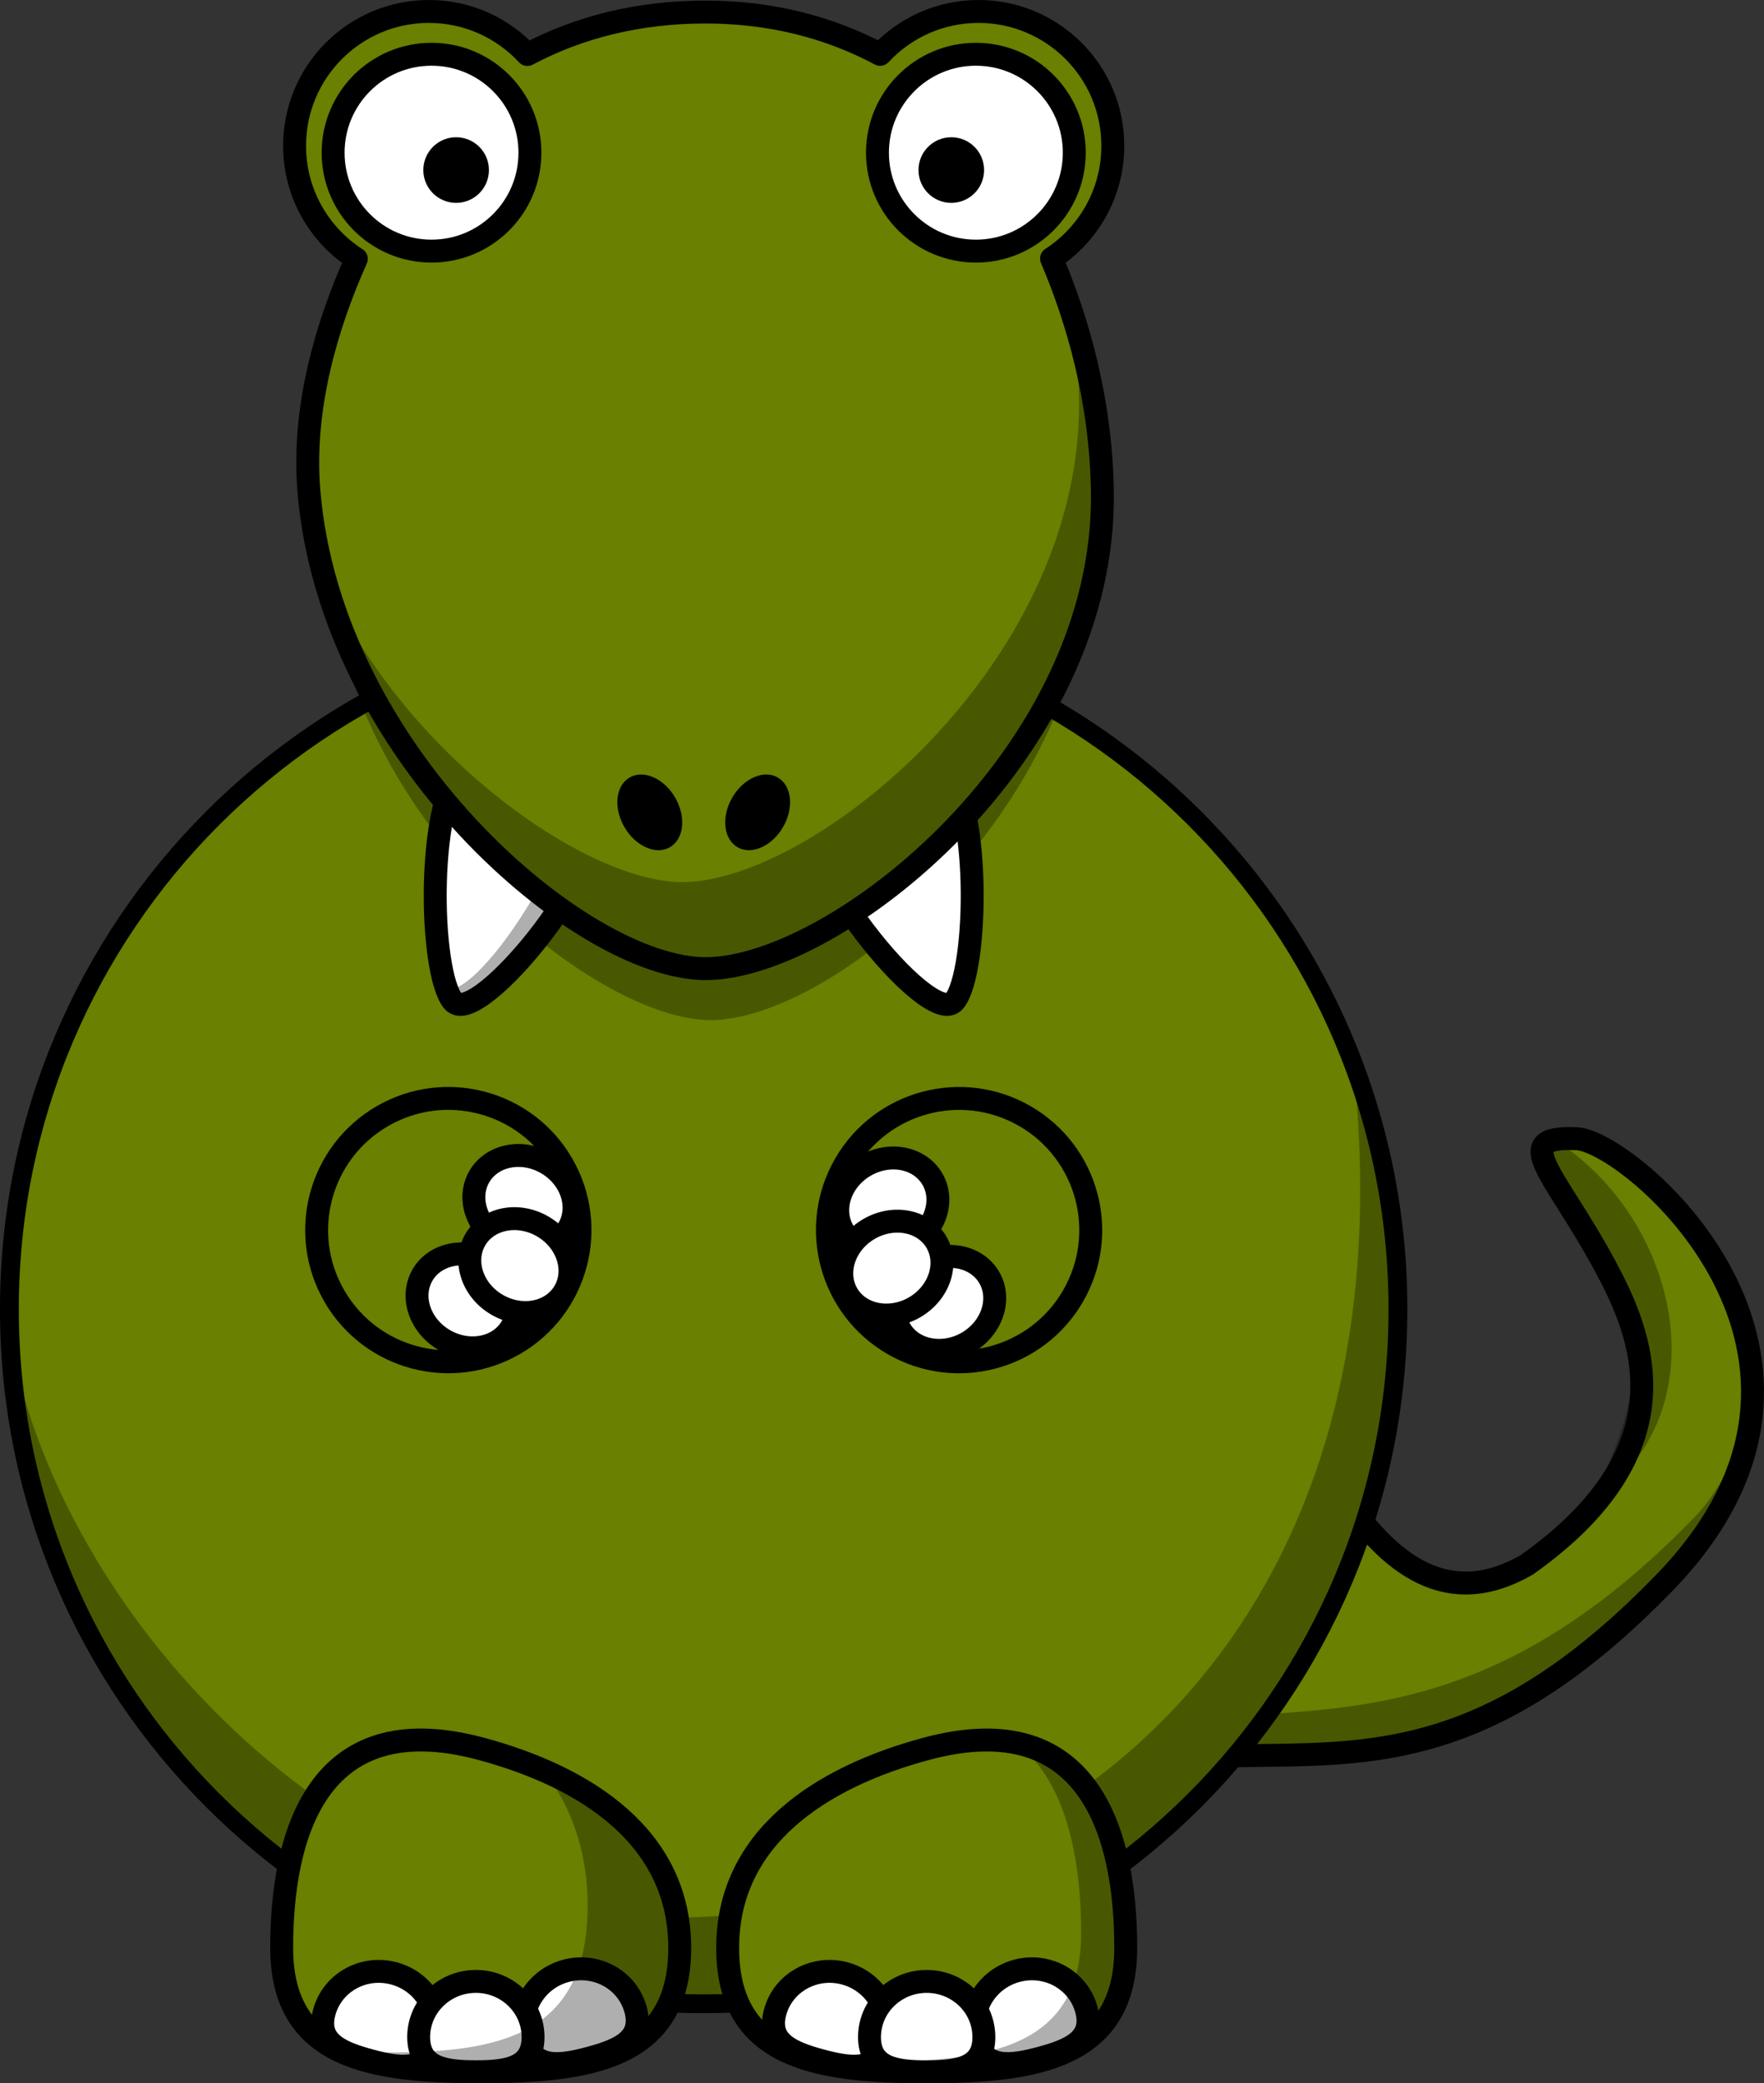 <?xml version="1.0"?>
<svg xmlns:rdf="http://www.w3.org/1999/02/22-rdf-syntax-ns#" xmlns="http://www.w3.org/2000/svg" xmlns:cc="http://web.resource.org/cc/" xmlns:dc="http://purl.org/dc/elements/1.1/" id="Layer_1" xml:space="preserve" height="363.55" width="307.85" version="1.0" viewBox="0 0 307.846 363.547">
<rect x="0" y="0" width="307.846" height="363.547" fill="#333333" stroke="none"/>
<g id="g236">
	<g id="layer1_1_" transform="translate(-200.08 -237.53)">
		<path id="path3229" d="m342.85 388.13c63.82-53.39 69.87 153.36 123.65 122.5 28.87-20.41 19.97-40.49 13.73-52.12-8.69-16.21-17.14-22.82-4.97-22.26 9.27 0.43 53.64 37.93 15.3 77.47-53.35 55.01-77.58 8.92-135.62 49.01-49.35 34.08-11.5-173.77-12.09-174.6z" stroke="#000" stroke-width="4" fill="#698000"/>
		<path id="path3334" fill-opacity=".314" d="m507.8 481.67c-2.96 5.31-6.52 15-11.92 20.56-53.34 55.01-86.9 19.3-130.48 49.28-20.08 13.81-25.7 14.15-25.4 9.59-6.73 11.35-10.34 22.48 20.81 0.97 58.04-40.09 82.25 6.35 135.05-54.07 9.05-9.34 9.28-17.85 11.94-26.33zm-36.49-45.25c-3.54 3.54 3.23 11.21 6.41 16.29 4.15 10.25 14.65 18.59-0.08 46.94 23.23-15.35 15.57-49.52-6.33-63.23z"/>
	</g>
	<g id="g241">
		<path id="path2383" stroke-linejoin="round" d="m243.96 228.48c0.02 66.93-54.23 121.2-121.16 121.2-66.932-0.01-121.18-54.28-121.16-121.21-0.015-66.93 54.24-121.19 121.17-121.19s121.18 54.28 121.15 121.2z" stroke="#000" stroke-linecap="round" stroke-width="3.287" fill="#698000"/>
		<path id="path3221" fill-opacity=".314" d="m236.64 186.92c0.09 1.86 0 3.76 0.14 5.63 7.34 94.55-54.28 142.15-121.16 142.15-52.278 0-103.5-48.6-113.86-100.61 2.935 64.28 56.049 115.56 121.05 115.56 66.88 0.01 121.16-54.27 121.16-121.15 0-14.6-2.58-28.61-7.33-41.58z"/>
	</g>
	<g id="g245">
		<g id="g247">
			<path id="path3245" stroke-linejoin="round" d="m49.158 339.91c-0.007 19.19 15.546 21.63 34.732 21.63 19.19 0 34.74-2.44 34.73-21.63 0.01-19.18-16.19-29.77-34.727-34.74-28.83-7.73-34.74 15.55-34.735 34.74z" stroke="#000" stroke-linecap="round" stroke-width="4" fill="#698000"/>
			<g id="g250" stroke-linejoin="round" stroke="#000" stroke-linecap="round" stroke-width="4" fill="#fff">
				<path id="path3239" d="m110.93 350.73c1.39 5.19-2.75 7-8.08 8.43-5.325 1.43-9.818 1.92-11.206-3.26-1.391-5.18 1.802-10.54 7.127-11.97 5.329-1.43 10.769 1.62 12.159 6.8z"/>
				<path id="path3241" d="m75.869 356.35c-1.389 5.18-5.882 4.69-11.208 3.26s-9.467-3.25-8.076-8.43c1.388-5.18 6.832-8.23 12.158-6.8 5.325 1.42 8.517 6.78 7.126 11.97z"/>
				<path id="path3243" d="m93.027 355.5c0.002 5.36-4.468 6.04-9.982 6.04s-9.983-0.68-9.981-6.05c-0.002-5.36 4.469-9.71 9.982-9.71 5.515 0 9.983 4.35 9.981 9.72z"/>
			</g>
			<path id="path3297" fill-opacity=".314" d="m94.888 308.97c4.751 6.23 7.672 14 7.662 23.61 0.01 22.69-15.55 25.59-34.736 25.59-2.97 0-5.842-0.09-8.593-0.29 6.294 3.05 15.017 3.67 24.666 3.67 19.183 0 34.743-2.46 34.743-21.65 0-15.25-10.24-25.05-23.742-30.93z"/>
		</g>
		<g id="g256">
			<path id="path3220" stroke-linejoin="round" d="m196.46 339.92c0 19.18-15.55 21.63-34.74 21.63-19.18 0-34.74-2.45-34.73-21.64-0.01-19.18 16.2-29.77 34.73-34.74 28.84-7.72 34.74 15.56 34.74 34.75z" stroke="#000" stroke-linecap="round" stroke-width="4" fill="#698000"/>
			<g id="g259" stroke-linejoin="round" stroke="#000" stroke-linecap="round" stroke-width="4" fill="#fff">
				<path id="path3235_1_" d="m189.6 350.74c1.4 5.18-2.75 7-8.07 8.42-5.33 1.43-9.82 1.93-11.21-3.26-1.39-5.18 1.8-10.54 7.13-11.97 5.32-1.42 10.77 1.62 12.15 6.81z"/>
				<path id="path3237" d="m154.54 356.35c-1.38 5.19-5.88 4.69-11.2 3.26-5.33-1.43-9.47-3.24-8.08-8.43 1.39-5.18 6.83-8.23 12.16-6.8 5.32 1.43 8.51 6.79 7.12 11.97z"/>
				<path id="path3224" d="m171.7 355.5c0.01 5.37-4.46 6.05-9.98 6.05-5.51 0-9.98-0.69-9.98-6.05 0-5.37 4.47-9.72 9.98-9.72 5.52 0 9.99 4.35 9.98 9.72z"/>
			</g>
			<path id="path3358" fill-opacity=".314" d="m177.39 304.17c8.94 6.89 11.29 20.87 11.29 33.2 0 19.86-16.08 22.39-35.93 22.39-4.31 0-8.41-0.14-12.24-0.52 5.87 1.87 13.21 2.3 21.2 2.3 19.19 0 34.75-2.44 34.74-21.63 0.01-15.03-3.62-32.56-19.06-35.74z"/>
		</g>
	</g>
	<g id="g265" stroke-linejoin="round" stroke="#000" stroke-linecap="round" stroke-width="4">
		<g id="g267">
			<path id="path3159_2_" d="m98.139 203.18c6.341 10.99 2.581 25.04-8.41 31.39-10.99 6.34-25.043 2.58-31.389-8.41-6.345-10.99-2.58-25.04 8.41-31.39 10.991-6.35 25.043-2.58 31.389 8.41z" fill="#698000"/>
			<path id="path3264_1_" d="m85.473 220.17c4.305 2.49 6.023 7.57 3.84 11.35-2.184 3.78-7.443 4.83-11.748 2.35-4.305-2.49-6.023-7.57-3.84-11.35 2.184-3.78 7.443-4.84 11.748-2.35z" fill="#fff"/>
			<path id="path3266_1_" d="m95.391 202.99c4.305 2.49 6.029 7.57 3.841 11.35-2.184 3.78-7.443 4.83-11.748 2.35-4.305-2.49-6.024-7.57-3.841-11.35 2.184-3.78 7.443-4.84 11.748-2.35z" fill="#fff"/>
			<path id="path3268_1_" d="m94.682 214.01c4.305 2.49 6.028 7.57 3.841 11.35-2.185 3.78-7.444 4.84-11.749 2.35-4.304-2.48-6.023-7.56-3.84-11.35 2.184-3.78 7.443-4.83 11.748-2.35z" fill="#fff"/>
		</g>
		<g id="g273">
			<path id="path3161_2_" d="m187.27 226.16c-6.34 10.99-20.39 14.76-31.38 8.41s-14.76-20.4-8.41-31.39c6.34-10.99 20.39-14.75 31.38-8.41 10.99 6.35 14.76 20.4 8.41 31.39z" fill="#698000"/>
			<path id="path3270_1_" d="m160.9 220.61c-4.3 2.48-6.02 7.56-3.84 11.35 2.18 3.78 7.44 4.83 11.75 2.35 4.3-2.49 6.02-7.57 3.84-11.35-2.19-3.79-7.45-4.84-11.75-2.35z" fill="#fff"/>
			<path id="path3272_1_" d="m150.98 203.43c-4.3 2.48-6.02 7.57-3.84 11.35s7.44 4.83 11.75 2.35c4.3-2.49 6.02-7.57 3.84-11.35-2.19-3.78-7.44-4.84-11.75-2.35z" fill="#fff"/>
			<path id="path3274_1_" d="m151.69 214.45c-4.31 2.49-6.02 7.57-3.84 11.35s7.44 4.83 11.75 2.35c4.3-2.49 6.02-7.57 3.84-11.35-2.19-3.78-7.44-4.83-11.75-2.35z" fill="#fff"/>
		</g>
	</g>
	<g id="g279">
		<path id="path3231_2_" fill-opacity=".314" d="m183.67 54.876c1.43 7.783 2.95 16.033 2.95 24.604 0 46.07-44.83 83.46-66.56 83.46-16.84 0-49.682-24.22-61.851-57.71 6.193 41.05 46.491 72.79 65.771 72.79 21.72 0 66.56-37.4 66.56-83.467 0-14.359-2.78-27.873-6.87-39.677z"/>
		<g id="g282">
			<path id="path3190_2_" stroke-linejoin="round" d="m141.5 139.4c-4.3 9.52 20.84 40.44 25.07 35.31 4.23-5.14 4.74-36.09-2.39-41.78-6.71-5.36-18.16-3.54-22.68 6.47z" stroke="#000" stroke-width="4" fill="#fff"/>
			<g id="g285">
				<path id="path3214_1_" stroke-linejoin="round" d="m104.11 139.4c4.3 9.52-20.838 40.44-25.064 35.31-4.227-5.14-4.738-36.09 2.391-41.78 6.706-5.36 18.155-3.54 22.673 6.47z" stroke="#000" stroke-width="4" fill="#fff"/>
				<path id="path3363_1_" fill-opacity=".314" d="m104.11 139.39c4.29 9.52-20.854 40.47-25.08 35.33-0.408-0.49-0.76-1.23-1.094-2.15 5.75 1.78 25.984-29.17 21.012-37.89-0.68-1.2-1.475-2.26-2.322-3.18 3.068 1.5 5.764 4.1 7.484 7.89z"/>
			</g>
		</g>
		<g id="g289">
			<g id="g291">
				<path id="path293" stroke-linejoin="round" d="m183.51 45.123c6.44-4.18 10.7-11.428 10.69-19.674 0.01-12.95-10.49-23.449-23.44-23.449-6.78 0-12.88 2.882-17.16 7.484-8.87-4.732-19.08-7.383-30.46-7.383-11.76 0-22.16 2.656-31.101 7.408-4.281-4.616-10.396-7.509-17.188-7.509-12.95 0-23.444 10.499-23.442 23.449-0.001 8.281 4.295 15.555 10.777 19.727-5.166 11.554-9.459 25.985-8.289 40.393 3.721 45.851 47.483 83.471 69.243 83.471 22.6 0 70.05-37.41 69.24-83.471-0.28-15.776-4.28-29.652-8.87-40.446z" stroke="#000" stroke-linecap="round" stroke-width="4" fill="#698000"/>
				<path id="path3231_1_" fill-opacity=".314" d="m185.25 45.876c1.48 7.783 3.07 16.033 3.07 24.604 0 46.07-46.64 83.46-69.24 83.46-17.52 0-51.692-24.22-64.352-57.709 6.442 41.049 48.372 72.789 68.422 72.789 22.6 0 69.24-37.4 69.24-83.467 0-14.359-2.89-27.873-7.14-39.677z"/>
			</g>
			<g id="g296">
				<g id="g298">
					<g id="g300">
						<path id="path3157_1_" stroke-linejoin="round" d="m92.48 26.647c0.004 9.484-7.687 17.177-17.172 17.177-9.487 0-17.176-7.692-17.174-17.177-0.002-9.487 7.687-17.179 17.174-17.179 9.485 0 17.176 7.692 17.172 17.179z" stroke="#000" stroke-linecap="round" stroke-width="4" fill="#fff"/>
						<path id="path3163_1_" d="m85.325 29.677c0.002 3.162-2.563 5.726-5.724 5.726-3.163 0-5.726-2.563-5.724-5.726-0.002-3.162 2.561-5.727 5.724-5.727 3.161 0.001 5.726 2.565 5.724 5.727z"/>
					</g>
				</g>
				<g id="g304">
					<g id="g306">
						<path id="path3157_2_" stroke-linejoin="round" d="m153.13 26.647c0 9.484 7.69 17.177 17.18 17.177 9.48 0 17.17-7.692 17.17-17.177 0-9.487-7.69-17.179-17.17-17.179-9.49 0-17.18 7.692-17.18 17.179z" stroke="#000" stroke-linecap="round" stroke-width="4" fill="#fff"/>
						<path id="path3163_2_" d="m160.29 29.677c0 3.162 2.56 5.726 5.72 5.726 3.17 0 5.73-2.563 5.73-5.726 0-3.162-2.56-5.727-5.73-5.727-3.16 0.001-5.72 2.565-5.72 5.727z"/>
					</g>
				</g>
			</g>
			<g id="g310">
				<path id="path2398_1_" d="m136.66 144.32c-1.94 3.36-5.5 4.94-7.95 3.53-2.45-1.42-2.87-5.29-0.93-8.65s5.5-4.94 7.95-3.52c2.45 1.41 2.87 5.28 0.93 8.64z"/>
				<path id="path2412_1_" d="m108.96 144.32c1.94 3.36 5.5 4.94 7.95 3.53 2.45-1.42 2.86-5.29 0.92-8.65s-5.5-4.94-7.95-3.52c-2.45 1.41-2.86 5.28-0.92 8.64z"/>
			</g>
		</g>
	</g>
</g>
</svg>
